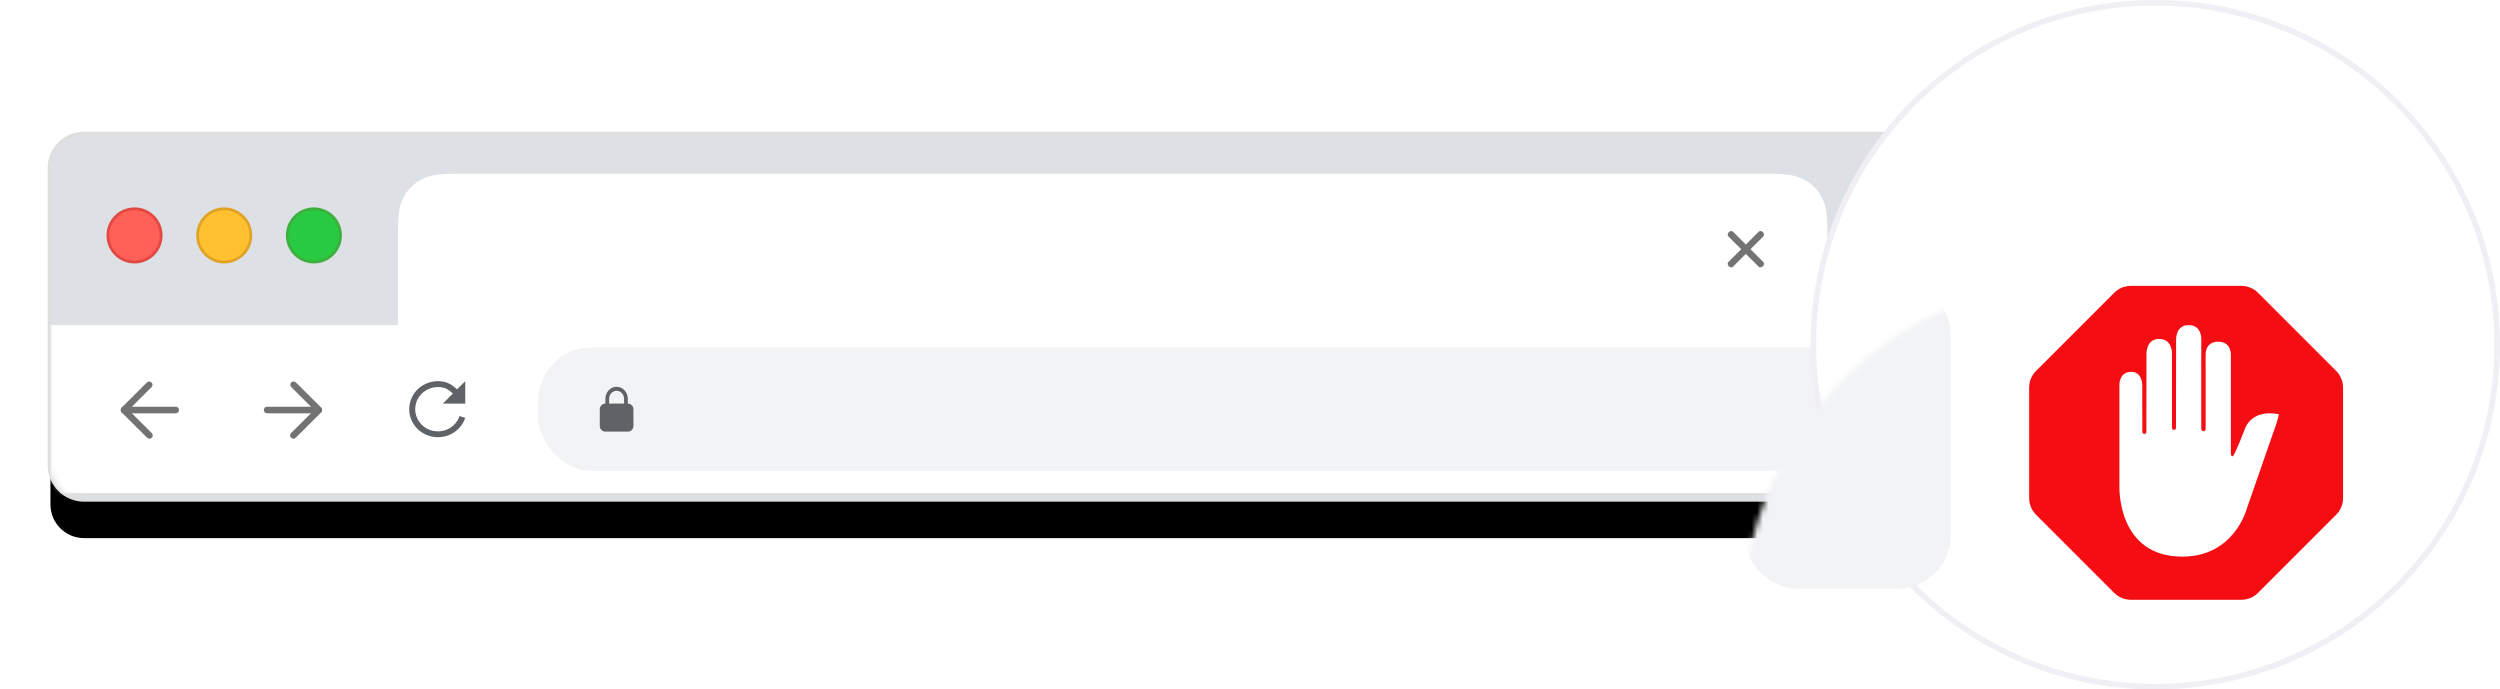 <?xml version="1.0" encoding="UTF-8"?>
<svg width="446px" height="123px" viewBox="0 0 446 123" version="1.1" xmlns="http://www.w3.org/2000/svg" xmlns:xlink="http://www.w3.org/1999/xlink">
    <!-- Generator: Sketch 54.1 (76490) - https://sketchapp.com -->
    <title>browserIcon</title>
    <desc>Created with Sketch.</desc>
    <defs>
        <path d="M6,0 L418,0 C421.314,-6.08718376e-16 424,2.686 424,6 L424,59 C424,62.314 421.314,65 418,65 L6,65 C2.686,65 4.05812251e-16,62.314 0,59 L0,6 C-4.05812251e-16,2.686 2.686,6.08718376e-16 6,0 Z" id="path-1"></path>
        <filter x="-4.1%" y="-16.2%" width="108.3%" height="153.8%" filterUnits="objectBoundingBox" id="filter-3">
            <feMorphology radius="0.5" operator="dilate" in="SourceAlpha" result="shadowSpreadOuter1"></feMorphology>
            <feOffset dx="0" dy="7" in="shadowSpreadOuter1" result="shadowOffsetOuter1"></feOffset>
            <feGaussianBlur stdDeviation="4.5" in="shadowOffsetOuter1" result="shadowBlurOuter1"></feGaussianBlur>
            <feComposite in="shadowBlurOuter1" in2="SourceAlpha" operator="out" result="shadowBlurOuter1"></feComposite>
            <feColorMatrix values="0 0 0 0 0   0 0 0 0 0   0 0 0 0 0  0 0 0 0.142 0" type="matrix" in="shadowBlurOuter1"></feColorMatrix>
        </filter>
        <circle id="path-4" cx="60.5" cy="60.5" r="60.5"></circle>
    </defs>
    <g id="browser-specific" stroke="none" stroke-width="1" fill="none" fill-rule="evenodd">
        <g id="chromeSpecific_simplified" transform="translate(-818, -1142)">
            <g id="Group" transform="translate(178, 1080)">
                <g id="browserIcon" transform="translate(645, 59)">
                    <g id="Group" transform="translate(4, 4)">
                        <g id="Browser-+-Shadow" transform="translate(0, 23)">
                            <g id="Browser">
                                <mask id="mask-2" fill="white">
                                    <use xlink:href="#path-1"></use>
                                </mask>
                                <g id="Base">
                                    <use fill="black" fill-opacity="1" filter="url(#filter-3)" xlink:href="#path-1"></use>
                                    <path stroke="#DEDEDE" stroke-width="0.5" d="M6,-0.25 L418,-0.25 C421.452,-0.25 424.25,2.548 424.25,6 L424.25,59 C424.25,62.452 421.452,65.25 418,65.25 L6,65.25 C2.548,65.25 -0.25,62.452 -0.25,59 L-0.25,6 C-0.25,2.548 2.548,-0.25 6,-0.25 Z" fill="#DDE1E5" fill-rule="evenodd"></path>
                                </g>
                                <g id="Window-Controls" mask="url(#mask-2)" stroke-width="0.5">
                                    <g transform="translate(10, 13)" id="Shape">
                                        <circle stroke="#E14942" fill="#FF6058" cx="5" cy="5" r="4.75"></circle>
                                        <circle stroke="#E1A325" fill="#FFC130" cx="21" cy="5" r="4.75"></circle>
                                        <circle stroke="#3EAF3F" fill="#27CA40" cx="37" cy="5" r="4.75"></circle>
                                    </g>
                                </g>
                                <g id="Tab" mask="url(#mask-2)">
                                    <g transform="translate(61.5, 6.5)">
                                        <path d="M10.756,0.5 L245.244,0.5 C248.811,0.5 250.104,0.871 251.407,1.569 C252.711,2.266 253.734,3.289 254.431,4.593 C255.129,5.896 255.5,7.189 255.5,10.756 L255.5,28 L0.5,28 L0.5,10.756 C0.5,7.189 0.871,5.896 1.569,4.593 C2.266,3.289 3.289,2.266 4.593,1.569 C5.896,0.871 7.189,0.5 10.756,0.5 Z" id="Tab" fill="#FFFFFF" fill-rule="evenodd"></path>
                                        <path d="M240.958,13.125 L243.239,10.844 C243.429,10.654 243.77,10.687 244,10.917 C244.23,11.147 244.262,11.488 244.072,11.678 L241.792,13.958 L244.072,16.239 C244.262,16.429 244.23,16.77 244,17 C243.77,17.23 243.429,17.262 243.239,17.072 L240.958,14.792 L238.678,17.072 C238.488,17.262 238.147,17.23 237.917,17 C237.687,16.77 237.654,16.429 237.844,16.239 L240.125,13.958 L237.844,11.678 C237.654,11.488 237.687,11.147 237.917,10.917 C238.147,10.687 238.488,10.654 238.678,10.844 L240.958,13.125 Z" id="Close" fill="#737373" fill-rule="nonzero"></path>
                                    </g>
                                </g>
                                <polygon id="Bar-Base" fill="#FFFFFF" mask="url(#mask-2)" points="0 34 419 34 419 64 0 64"></polygon>
                                <g id="Navigation-Items" mask="url(#mask-2)">
                                    <g transform="translate(12, 44)">
                                        <path d="M60.538,1.462 L62,0 L62,4 L58,4 L59.791,2.209 C59.396,1.837 59.033,1.571 58.708,1.393 C58.477,1.267 58.417,1.246 58.212,1.19 C56.524,0.731 54.732,1.387 53.764,2.788 C53.555,3.091 53.389,3.423 53.271,3.778 C53.011,4.558 53.007,5.378 53.246,6.146 C53.629,7.376 54.597,8.356 55.873,8.761 C58.003,9.435 60.29,8.299 60.982,6.222 L62,6.544 C61.125,9.17 58.234,10.607 55.542,9.754 C53.929,9.243 52.705,8.002 52.221,6.449 C51.919,5.479 51.924,4.44 52.252,3.455 C52.401,3.007 52.611,2.588 52.876,2.204 C54.1,0.432 56.365,-0.397 58.499,0.184 C58.54,0.192 58.62,0.214 58.72,0.249 C58.875,0.304 59.046,0.38 59.233,0.483 C59.639,0.705 60.076,1.026 60.538,1.462 Z" id="Refresh" fill="#5F6367" fill-rule="nonzero"></path>
                                        <g id="Arrow-Back" stroke-width="1" fill="none" fill-rule="evenodd">
                                            <path d="M1.118,4.556 C0.793,4.556 0.529,4.82 0.529,5.146 C0.529,5.471 0.793,5.735 1.118,5.735 L10.348,5.735 C10.674,5.735 10.938,5.471 10.938,5.146 C10.938,4.82 10.674,4.556 10.348,4.556 L1.118,4.556 Z" id="Line" fill="#737373" fill-rule="nonzero"></path>
                                            <path d="M0.73,4.69 C0.499,4.92 0.499,5.293 0.729,5.523 C0.958,5.754 1.331,5.754 1.562,5.524 L6.038,1.063 C6.268,0.833 6.269,0.46 6.039,0.229 C5.809,-0.001 5.436,-0.002 5.206,0.228 L0.73,4.69 Z" id="Line" fill="#737373" fill-rule="nonzero"></path>
                                            <path d="M1.563,4.768 C1.332,4.538 0.959,4.539 0.729,4.77 C0.5,5.001 0.501,5.374 0.732,5.603 L5.244,10.093 C5.474,10.322 5.847,10.321 6.077,10.091 C6.306,9.86 6.306,9.487 6.075,9.257 L1.563,4.768 Z" id="Line" fill="#737373" fill-rule="nonzero"></path>
                                        </g>
                                        <g id="Arrow-Forward" stroke-width="1" fill="none" fill-rule="evenodd" transform="translate(31.5, 5.5) scale(-1, 1) translate(-31.5, -5.5) translate(26, 0)">
                                            <path d="M1.118,4.556 C0.793,4.556 0.529,4.82 0.529,5.146 C0.529,5.471 0.793,5.735 1.118,5.735 L10.348,5.735 C10.674,5.735 10.938,5.471 10.938,5.146 C10.938,4.82 10.674,4.556 10.348,4.556 L1.118,4.556 Z" id="Line" fill="#737373" fill-rule="nonzero"></path>
                                            <path d="M0.73,4.69 C0.499,4.92 0.499,5.293 0.729,5.523 C0.958,5.754 1.331,5.754 1.562,5.524 L6.038,1.063 C6.268,0.833 6.269,0.46 6.039,0.229 C5.809,-0.001 5.436,-0.002 5.206,0.228 L0.73,4.69 Z" id="Line" fill="#737373" fill-rule="nonzero"></path>
                                            <path d="M1.563,4.768 C1.332,4.538 0.959,4.539 0.729,4.77 C0.5,5.001 0.501,5.374 0.732,5.603 L5.244,10.093 C5.474,10.322 5.847,10.321 6.077,10.091 C6.306,9.86 6.306,9.487 6.075,9.257 L1.563,4.768 Z" id="Line" fill="#737373" fill-rule="nonzero"></path>
                                        </g>
                                    </g>
                                </g>
                                <g id="Address" mask="url(#mask-2)">
                                    <g transform="translate(87, 38)">
                                        <rect id="Address-Base" fill="#F1F3F4" x="0" y="0" width="278" height="22" rx="9.5"></rect>
                                        <g id="Lock" stroke-width="1" fill="none" transform="translate(11, 7)">
                                            <path d="M0,4 C0,3.448 0.451,3 0.991,3 L5.009,3 C5.556,3 6,3.444 6,4 L6,7 C6,7.552 5.549,8 5.009,8 L0.991,8 C0.444,8 0,7.556 0,7 L0,4 Z" id="Shape" fill="#5F6367"></path>
                                            <path d="M1.667,4.284 C1.667,4.291 4.339,4.286 4.339,4.286 C4.332,4.286 4.333,2.149 4.333,2.149 C4.333,1.357 3.735,0.714 3,0.714 C2.265,0.714 1.667,1.357 1.667,2.149 L1.667,4.284 Z M3,0 C4.105,0 5,0.964 5,2.149 L5,4.284 C5,4.679 4.699,5 4.339,5 L1.661,5 C1.296,5 1,4.687 1,4.284 L1,2.149 C1,0.962 1.898,0 3,0 Z" id="Shape" fill="#5F6367" fill-rule="nonzero"></path>
                                        </g>
                                    </g>
                                </g>
                                <polygon id="Line" fill="#DEDEDE" mask="url(#mask-2)" points="0 64 800 64 800 64.5 0 64.5"></polygon>
                            </g>
                        </g>
                        <g id="calloout" transform="translate(302, 0)">
                            <circle id="white" fill="#FFFFFF" cx="73.5" cy="60.5" r="60.5"></circle>
                            <path d="M128.929,38.825 C118.916,12.942 100.439,0 73.5,0 C46.561,8.98013037e-16 28.098,12.942 18.111,38.825 L128.929,38.825 Z" id="gray" fill="#DDE1E5"></path>
                            <circle id="border" stroke="#EFEFF4" stroke-width="2" cx="73.5" cy="60.5" r="60.5"></circle>
                            <g id="Address-Base-Copy" transform="translate(0, 49)"></g>
                            <g id="Address-Base-Copy" transform="translate(13, 0)">
                                <mask id="mask-5" fill="white">
                                    <use xlink:href="#path-4"></use>
                                </mask>
                                <use id="Mask" fill="#FFFFFF" opacity="0" xlink:href="#path-4"></use>
                                <rect fill="#F1F3F4" mask="url(#mask-5)" x="-13" y="49" width="37" height="55" rx="9.5"></rect>
                            </g>
                        </g>
                    </g>
                    <g id="logo/icon/core/main" transform="translate(357, 54)">
                        <g id="icon">
                            <path d="M15.171,1.23 L1.23,15.172 C0.442,15.96 3.41630693e-15,17.028 3.55271368e-15,18.142 L3.55271368e-15,37.861 C3.68912822e-15,38.975 0.442,40.043 1.23,40.83 L15.171,54.771 C15.959,55.559 17.027,56.001 18.141,56.001 L37.859,56.001 C38.973,56.001 40.041,55.559 40.829,54.771 L54.77,40.83 C55.558,40.043 56,38.975 56,37.861 L56,18.142 C56,17.028 55.558,15.96 54.77,15.172 L40.829,1.23 C40.041,0.443 38.973,-8.19823927e-15 37.859,-7.99360578e-15 L18.141,2.66453526e-15 C17.027,2.86916876e-15 15.959,0.443 15.171,1.23 Z" id="octagon" fill="#F40D12"></path>
                            <path d="M27.333,48.3 C36.61,48.3 38.811,39.79 38.811,39.79 L44.136,24.491 C44.136,24.491 44.617,22.903 44.529,22.886 C39.57,21.959 38.516,25.453 38.516,25.453 C38.516,25.453 36.61,30.403 36.314,30.403 C36.019,30.403 35.984,30.037 35.984,30.037 L35.984,12.254 C35.984,12.254 36.076,9.96 33.72,9.96 C31.365,9.96 31.484,12.258 31.484,12.258 L31.488,25.396 C31.488,25.396 31.519,25.925 31.078,25.925 C30.685,25.925 30.707,25.413 30.707,25.413 L30.707,9.585 C30.707,9.585 30.853,7 28.471,7 C26.089,7 26.217,9.603 26.217,9.603 L26.195,25.219 C26.195,25.219 26.225,25.7 25.833,25.7 C25.467,25.7 25.48,25.224 25.48,25.224 L25.48,12.131 C25.48,12.131 25.612,9.466 23.186,9.466 C20.804,9.466 20.932,12.179 20.932,12.179 L20.91,26.005 C20.91,26.005 20.954,26.406 20.579,26.406 C20.182,26.406 20.191,26.005 20.191,26.005 L20.173,17.645 C20.173,17.645 20.195,15.333 18.192,15.333 C16.061,15.333 16.101,17.645 16.101,17.645 L16.101,35.688 C16.114,35.683 15.563,48.3 27.333,48.3 Z" id="Hand" fill="#FFFFFF"></path>
                        </g>
                    </g>
                </g>
            </g>
        </g>
    </g>
</svg>